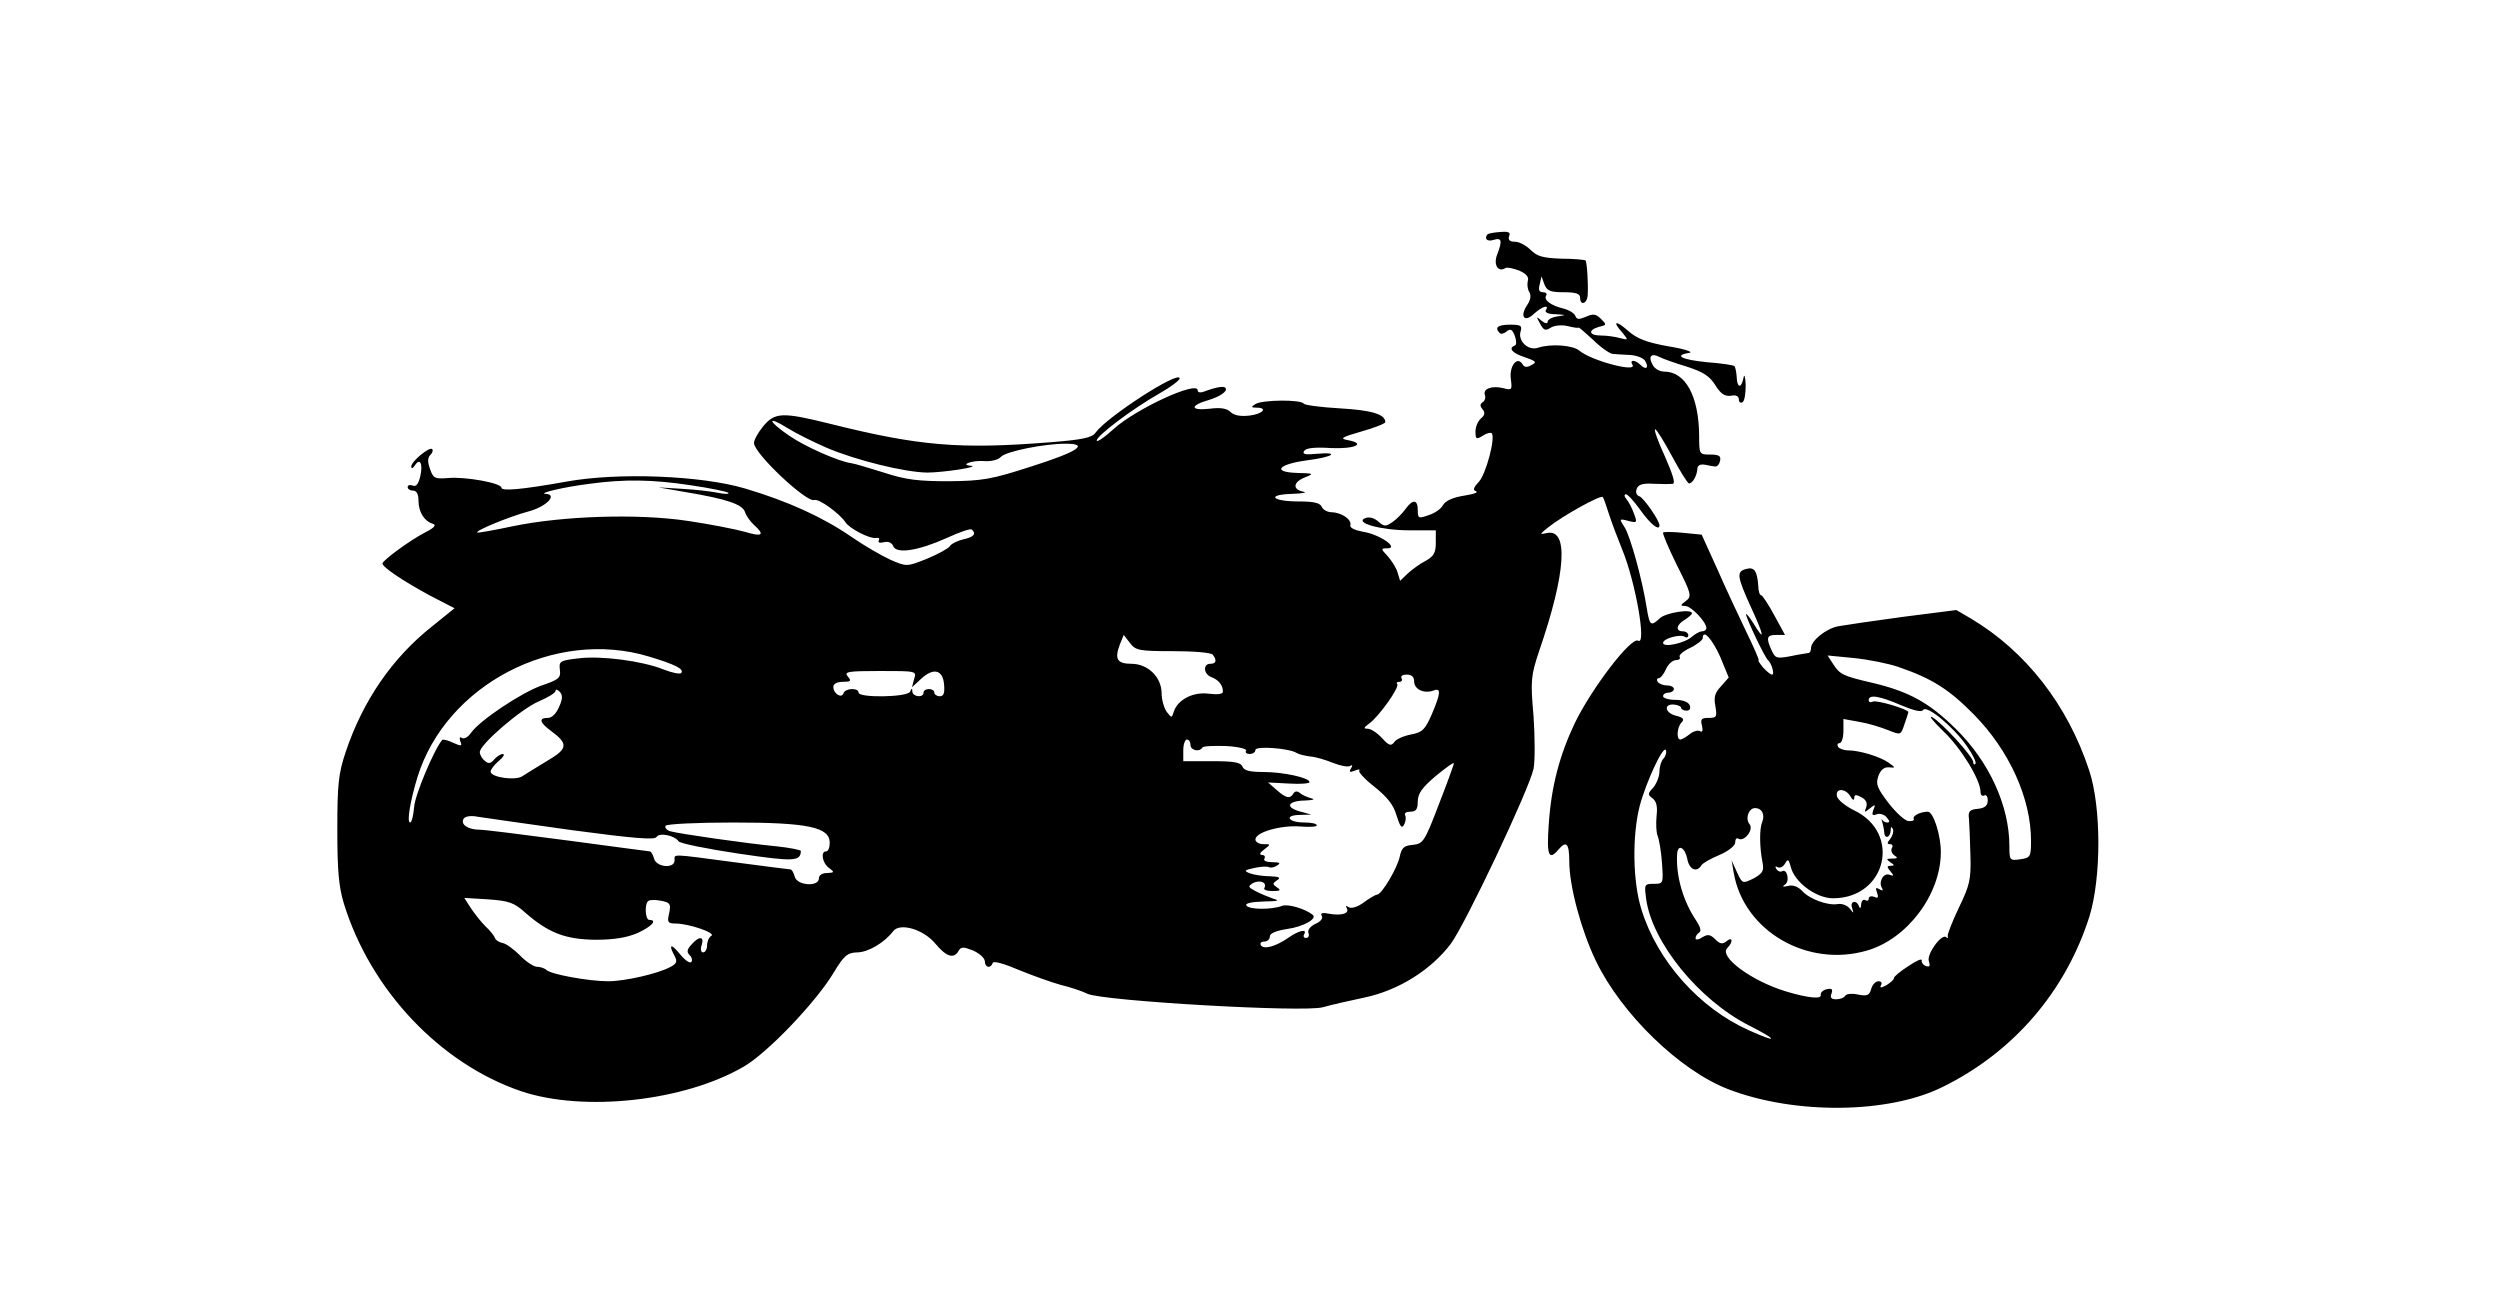 <?xml version="1.0" standalone="no"?>
<!DOCTYPE svg PUBLIC "-//W3C//DTD SVG 20010904//EN"
 "http://www.w3.org/TR/2001/REC-SVG-20010904/DTD/svg10.dtd">
<svg version="1.0" xmlns="http://www.w3.org/2000/svg"
 width="693pt" height="360pt" viewBox="0 0 693 360"
 preserveAspectRatio="xMidYMid meet">
<g transform="translate(0,360) scale(0.1,-0.1)"
fill="#000000" stroke="none">
<path d="M4124 2951 c-11 -12 -2 -22 16 -16 23 7 25 -2 10 -41 -11 -28 3 -50
23 -37 4 3 22 -1 38 -7 20 -9 28 -18 24 -29 -2 -9 -1 -22 4 -30 6 -9 4 -23 -6
-37 -21 -32 -7 -49 19 -24 23 21 44 27 33 10 -4 -6 8 -11 27 -11 30 -2 31 -2
6 -6 -16 -2 -28 -9 -28 -15 0 -6 -7 -5 -17 3 -15 13 -15 12 -4 -8 10 -19 15
-21 30 -11 11 6 30 8 47 4 16 -4 29 -6 30 -4 0 2 18 -14 40 -34 21 -21 46 -38
54 -39 8 -1 30 -2 48 -3 18 -1 37 -8 42 -16 12 -19 3 -27 -12 -12 -15 15 -32
16 -23 1 15 -23 -114 11 -147 39 -18 15 -78 20 -115 8 -27 -9 -56 19 -48 45 5
16 1 19 -29 19 -34 0 -44 -8 -29 -23 3 -4 12 -2 19 4 11 9 16 6 23 -12 5 -14
5 -25 0 -27 -19 -7 -7 -21 27 -32 32 -11 35 -14 19 -22 -12 -7 -20 -7 -25 3
-15 23 -37 -7 -32 -42 4 -30 3 -31 -21 -25 -32 8 -57 -2 -51 -19 3 -7 0 -16
-6 -20 -8 -5 -8 -11 0 -20 7 -9 6 -16 -5 -25 -8 -7 -15 -23 -15 -36 0 -21 2
-23 20 -12 10 7 22 10 25 7 11 -12 -16 -114 -36 -135 -15 -16 -17 -23 -7 -26
7 -3 -8 -8 -34 -12 -31 -5 -51 -14 -58 -26 -5 -10 -23 -23 -40 -28 -28 -10
-30 -9 -30 14 0 30 -14 31 -34 3 -8 -11 -24 -28 -36 -36 -19 -13 -23 -13 -39
1 -11 10 -25 14 -36 10 -33 -13 43 -34 121 -34 l74 0 0 -35 c0 -27 -6 -37 -27
-49 -16 -8 -38 -24 -50 -35 l-22 -21 -7 23 c-3 12 -16 32 -27 45 -20 21 -20
22 -1 22 33 1 -22 39 -68 46 -22 4 -37 11 -35 18 5 15 -23 35 -51 36 -12 0
-25 7 -28 15 -5 11 -22 15 -64 15 -75 0 -91 19 -18 21 29 1 43 4 31 6 -31 6
-29 27 5 40 25 10 24 11 -21 12 -72 2 -55 24 26 35 72 9 94 24 26 18 -31 -3
-40 -1 -34 8 5 8 29 11 74 8 66 -3 100 12 47 22 -23 4 -18 8 38 24 36 10 66
22 66 26 0 22 -39 33 -125 38 -53 3 -98 9 -101 13 -7 12 -115 11 -134 -1 -13
-8 -12 -10 3 -10 33 0 17 -18 -20 -22 -25 -3 -43 1 -52 10 -10 10 -28 13 -58
9 -55 -6 -56 9 0 25 23 7 43 19 45 27 3 13 -19 11 -62 -5 -9 -3 -16 -2 -16 4
0 28 -173 -52 -234 -108 -25 -23 -46 -37 -46 -31 0 13 99 88 175 131 30 17 55
36 55 41 0 24 -201 -106 -233 -150 -9 -14 -36 -20 -127 -27 -252 -20 -364 -10
-612 52 -129 32 -150 31 -182 -7 -14 -17 -26 -38 -26 -47 0 -29 146 -166 167
-158 12 5 70 -37 86 -61 11 -18 69 -48 86 -44 7 1 10 -2 7 -7 -3 -6 2 -8 14
-5 12 3 22 -1 26 -11 9 -22 69 -13 149 23 35 16 66 27 69 23 13 -12 5 -21 -24
-27 -16 -4 -33 -12 -37 -19 -5 -7 -33 -22 -64 -35 -55 -22 -56 -22 -100 -3
-24 11 -73 39 -109 64 -80 55 -177 99 -295 134 -122 36 -352 45 -495 19 -123
-22 -180 -27 -180 -17 0 13 -99 31 -147 27 -38 -3 -42 -1 -51 25 -7 19 -7 31
1 39 6 6 8 13 5 16 -7 8 -58 -34 -58 -48 0 -7 4 -6 10 3 14 22 23 5 15 -30 -5
-21 -11 -30 -21 -26 -8 3 -14 1 -14 -4 0 -6 7 -10 15 -10 10 0 15 -10 15 -28
0 -31 16 -57 40 -64 10 -3 4 -11 -20 -23 -43 -22 -119 -78 -120 -87 0 -10 58
-49 132 -89 l68 -35 -62 -50 c-111 -88 -192 -206 -240 -349 -20 -60 -23 -90
-23 -215 0 -112 4 -158 18 -204 74 -241 268 -445 492 -521 173 -58 451 -28
616 68 65 37 201 179 250 261 29 48 38 55 65 56 30 0 76 27 100 59 19 24 84 5
117 -35 30 -36 51 -43 64 -20 7 12 13 12 41 1 17 -8 32 -21 32 -30 0 -17 16
-21 22 -4 2 6 31 -2 73 -20 39 -16 90 -34 115 -41 25 -6 59 -17 75 -25 46 -20
601 -52 652 -37 21 6 73 18 116 27 94 20 183 76 238 148 40 53 217 427 230
486 4 20 4 86 0 145 -9 101 -7 113 15 180 76 220 83 344 20 328 -19 -4 -18 -3
4 15 41 33 149 93 153 85 3 -4 10 -25 17 -47 7 -22 24 -67 37 -99 36 -87 68
-266 44 -252 -19 12 -129 -132 -176 -229 -42 -89 -65 -175 -72 -281 -6 -85 0
-101 27 -69 22 26 30 17 30 -33 0 -68 33 -191 74 -276 71 -147 232 -303 366
-355 184 -71 444 -69 595 6 197 97 341 265 407 473 33 108 33 303 -1 405 -60
182 -176 330 -327 420 l-41 24 -149 -19 c-82 -11 -162 -23 -179 -26 -34 -7
-75 -40 -75 -61 0 -7 -3 -13 -7 -13 -5 -1 -27 -4 -50 -9 -38 -7 -42 -6 -52 16
-16 35 -14 43 13 43 l24 0 -30 55 c-16 30 -33 55 -36 55 -4 0 -8 11 -8 25 -3
42 -11 54 -33 48 -28 -7 -27 -19 13 -107 37 -80 39 -98 6 -43 -11 17 -20 28
-20 24 0 -10 52 -120 61 -127 10 -9 19 -40 11 -40 -4 0 -15 9 -25 20 -9 11
-15 20 -12 20 2 0 -13 35 -34 78 -20 42 -57 120 -80 173 l-44 97 -51 5 c-28 3
-53 3 -56 1 -2 -3 15 -43 38 -90 41 -81 42 -87 25 -100 -16 -12 -16 -13 -1
-14 16 0 58 -44 58 -61 0 -5 -5 -9 -12 -9 -6 0 -19 -7 -28 -15 -20 -18 -80
-31 -80 -17 0 12 47 25 60 17 6 -4 10 -1 10 4 0 6 -7 11 -15 11 -21 0 -19 18
5 32 11 7 20 15 20 18 0 13 -71 2 -88 -13 -26 -24 -29 -22 -37 26 -12 78 -46
202 -62 226 -15 23 -15 24 11 17 24 -6 25 -5 15 21 -5 15 -15 33 -21 40 -6 7
-6 13 -1 13 5 0 23 -20 41 -45 27 -38 52 -58 52 -41 0 13 -43 75 -55 80 -9 3
-12 12 -8 21 4 12 17 16 47 14 22 -1 46 -1 53 0 8 1 -1 28 -22 76 -19 41 -31
75 -27 75 4 0 25 -34 47 -75 22 -41 43 -75 47 -75 10 0 22 22 23 40 0 9 7 14
20 12 11 -2 24 -5 29 -5 6 -1 12 6 14 16 3 13 -3 17 -27 17 -31 0 -31 1 -31
53 -1 109 -38 177 -97 177 -12 0 -27 8 -32 19 -13 23 -4 33 18 22 9 -5 43 -17
76 -27 46 -15 64 -26 80 -52 15 -24 26 -31 43 -29 14 3 22 -1 22 -10 0 -8 5
-11 10 -8 6 3 9 25 9 48 -1 23 -4 32 -6 20 -6 -31 -18 -29 -19 3 -1 14 -4 27
-6 29 -2 3 -37 8 -76 11 -71 7 -94 19 -49 26 12 2 -14 11 -58 18 -61 11 -87
21 -112 43 -35 31 -45 27 -15 -6 16 -20 16 -20 -8 -14 -14 4 -37 7 -52 7 -34
0 -37 15 -6 24 22 5 22 6 6 22 -14 14 -22 15 -42 6 -19 -8 -25 -8 -29 2 -3 8
-18 17 -34 21 -34 8 -55 24 -47 36 3 5 -1 9 -9 9 -11 0 -13 7 -9 22 l5 22 8
-22 c7 -18 16 -22 54 -22 33 0 45 -4 45 -15 0 -24 20 -17 21 8 2 29 -2 91 -6
95 -2 2 -32 5 -67 5 -51 2 -67 6 -86 25 -12 12 -31 22 -43 22 -14 0 -19 5 -16
15 5 11 -1 14 -24 12 -17 -1 -32 -4 -35 -6z m-1833 -592 c82 -35 216 -68 279
-69 43 0 150 16 121 19 -31 2 2 15 35 13 20 -2 41 3 49 12 15 15 119 36 179
36 67 0 34 -22 -95 -63 -111 -36 -135 -40 -229 -41 -85 0 -119 4 -180 24 -41
13 -82 25 -90 26 -33 4 -127 45 -172 76 -59 40 -64 58 -6 22 22 -14 72 -39
109 -55z m-377 -104 c55 -8 102 -18 105 -21 3 -4 -10 -4 -29 0 -19 4 -64 9
-100 11 l-65 4 75 -13 c114 -19 158 -34 165 -55 3 -10 14 -26 25 -36 31 -28
24 -34 -26 -19 -25 7 -96 21 -157 30 -139 21 -348 14 -487 -15 -52 -11 -96
-19 -97 -17 -6 5 89 44 141 58 50 13 83 47 49 49 -25 1 49 19 122 28 95 13
173 12 279 -4z m1338 -460 c57 0 106 -4 110 -10 12 -16 9 -25 -7 -25 -21 0
-19 -29 3 -37 19 -7 32 -22 32 -40 0 -7 -13 -9 -39 -6 -43 6 -86 -16 -97 -49
-6 -19 -6 -19 -20 -1 -7 10 -14 33 -14 51 0 45 -38 82 -84 82 -39 0 -47 13
-32 53 l11 27 17 -22 c16 -21 24 -23 120 -23z m1517 -17 l23 -56 -21 -24 c-17
-18 -21 -30 -16 -55 5 -30 4 -33 -19 -33 -20 0 -23 -4 -18 -22 3 -13 1 -19 -5
-15 -6 4 -19 0 -29 -8 -10 -8 -22 -15 -26 -15 -12 0 -9 35 3 47 9 9 5 14 -15
19 -30 7 -36 33 -6 31 11 -1 20 -5 20 -9 0 -4 7 -8 15 -8 9 0 12 6 9 15 -4 9
-19 15 -40 15 -19 0 -34 5 -34 10 0 6 7 10 15 10 8 0 15 5 15 10 0 6 -9 10
-19 10 -11 0 -23 5 -26 10 -3 6 -2 10 3 10 5 0 14 11 20 25 6 14 19 25 27 25
9 0 14 4 11 9 -3 5 10 16 29 25 19 9 35 22 35 27 0 27 27 -3 49 -53z m-2970 2
c73 -22 99 -35 89 -46 -4 -3 -25 1 -48 10 -59 24 -175 39 -237 31 -51 -6 -54
-8 -51 -32 3 -22 -3 -27 -50 -43 -57 -20 -172 -97 -196 -131 -8 -12 -19 -18
-25 -15 -7 5 -8 1 -5 -9 6 -14 3 -14 -20 -4 -14 7 -28 10 -30 8 -22 -25 -76
-153 -78 -186 -2 -24 -7 -43 -11 -43 -10 0 0 59 20 125 79 257 381 414 642
335z m3464 -29 c93 -32 140 -62 209 -132 98 -100 158 -232 158 -350 0 -44 -2
-47 -30 -51 -29 -4 -30 -3 -30 37 0 111 -56 234 -149 325 -73 72 -129 103
-230 127 -82 19 -91 23 -110 53 l-15 23 72 -7 c40 -4 96 -15 125 -25z m-2729
-33 l-6 -23 25 23 c34 32 61 26 64 -16 2 -23 -1 -32 -12 -32 -8 0 -15 5 -15
10 0 6 -7 10 -15 10 -8 0 -15 -4 -15 -10 0 -15 -30 -12 -31 3 0 10 -2 10 -6 0
-6 -16 -143 -18 -143 -3 0 14 -37 13 -42 -2 -5 -15 -28 -1 -28 18 0 8 10 14
26 14 22 0 25 2 14 15 -11 13 0 15 89 15 102 0 102 0 95 -22z m1386 -7 c0 -22
28 -35 54 -25 21 8 20 -7 -5 -66 -19 -43 -26 -50 -58 -56 -20 -4 -41 -13 -46
-21 -9 -12 -15 -10 -34 11 -14 15 -31 26 -40 26 -12 0 -11 3 4 14 27 19 86
102 78 110 -3 3 -1 6 6 6 7 0 9 5 6 10 -3 6 3 10 14 10 14 0 21 -6 21 -19z
m-2370 -70 c-8 -19 -20 -31 -31 -31 -26 0 -24 -12 7 -35 50 -37 49 -50 -9 -84
-28 -17 -59 -36 -68 -42 -18 -14 -89 -4 -89 12 0 6 10 19 23 30 12 10 17 18
11 19 -6 0 -17 -7 -24 -15 -10 -12 -16 -13 -26 -4 -8 6 -14 17 -14 24 0 22
116 121 164 141 25 11 46 23 46 29 0 5 5 4 11 -2 9 -9 9 -20 -1 -42z m3720 4
c36 -15 57 -20 61 -13 10 15 85 -48 121 -100 17 -24 27 -46 24 -49 -3 -4 -6
-2 -6 4 0 15 -88 111 -114 125 -11 6 2 -11 30 -38 50 -47 104 -136 104 -169 0
-9 5 -13 10 -10 6 3 10 -3 10 -14 0 -14 -8 -21 -27 -23 -23 -2 -28 -7 -25 -28
1 -14 3 -59 4 -101 2 -67 -2 -83 -32 -145 -18 -38 -32 -73 -31 -79 2 -5 0 -7
-4 -3 -12 12 -56 -48 -48 -67 4 -13 2 -16 -8 -13 -8 3 -13 10 -12 16 1 6 -15
-1 -37 -16 -22 -14 -40 -29 -40 -33 0 -5 -10 -13 -21 -20 -15 -8 -19 -8 -15 0
4 6 1 11 -7 11 -8 0 -17 -10 -20 -21 -5 -18 -11 -21 -36 -16 -17 4 -33 2 -36
-3 -3 -6 -15 -10 -25 -10 -14 0 -18 5 -13 16 4 12 1 15 -13 12 -10 -2 -18 -9
-17 -16 3 -12 -34 -9 -97 10 -95 29 -186 96 -162 120 17 17 15 33 -2 19 -11
-9 -18 -8 -31 5 -14 14 -21 15 -36 6 -10 -7 -19 -8 -19 -3 0 6 5 13 10 16 7 4
3 16 -8 33 -36 53 -57 124 -53 185 2 28 21 19 28 -13 5 -30 26 -40 39 -19 3 6
26 19 50 29 26 11 44 26 44 35 0 9 4 14 9 10 16 -9 43 25 31 40 -13 15 -3 45
15 45 19 0 28 -18 20 -38 -8 -18 -8 -70 1 -114 4 -22 0 -29 -25 -43 -31 -15
-31 -15 -46 17 l-15 33 6 -35 c28 -161 204 -263 369 -215 112 32 205 156 205
273 0 48 -21 112 -36 112 -21 0 -44 -12 -39 -20 2 -4 -4 -7 -14 -6 -10 0 -35
23 -56 50 -32 42 -36 53 -28 75 6 17 16 25 29 24 19 -2 19 -1 -1 13 -22 16
-80 34 -112 34 -12 0 -25 5 -28 10 -3 6 -1 10 4 10 6 0 11 15 11 34 l0 33 44
-8 c25 -4 60 -15 80 -23 35 -14 35 -14 45 16 6 17 11 32 11 34 0 8 -90 35 -99
29 -6 -3 -11 -1 -11 4 0 17 30 12 90 -14z m-1970 -110 c0 -15 25 -21 33 -7 3
4 33 5 66 4 34 -2 59 -8 55 -13 -3 -5 2 -9 10 -9 9 0 16 5 16 11 0 12 93 5
114 -8 6 -4 23 -8 38 -10 16 -1 44 -10 64 -18 20 -8 41 -12 47 -8 6 4 7 1 2
-7 -6 -10 -4 -12 11 -6 10 4 15 4 12 0 -4 -3 15 -24 42 -45 35 -28 53 -50 61
-79 10 -32 15 -38 21 -26 5 9 6 21 3 26 -3 6 3 10 14 10 16 0 21 6 21 28 0 22
12 39 50 71 28 23 50 39 50 35 0 -4 -19 -56 -42 -115 -39 -102 -43 -108 -72
-111 -25 -2 -31 -9 -36 -33 -7 -32 -50 -105 -63 -105 -4 0 -21 -10 -36 -21
-17 -13 -34 -18 -42 -14 -7 5 -10 4 -6 -2 9 -15 -14 -22 -48 -16 -19 4 -26 2
-21 -6 4 -6 -3 -16 -18 -22 -14 -7 -22 -17 -19 -25 3 -8 0 -14 -7 -14 -6 0 -8
5 -5 10 10 16 -15 11 -43 -9 -36 -25 -69 -34 -77 -21 -3 5 1 10 9 10 9 0 16 6
16 14 0 9 17 16 49 21 43 6 83 28 70 39 -21 17 -69 31 -85 25 -28 -11 -92 -11
-99 1 -4 6 14 10 47 11 41 1 47 2 27 8 -14 5 -36 14 -49 21 -21 11 -21 13 -7
22 19 10 40 2 32 -13 -4 -5 6 -9 22 -9 22 0 25 2 13 10 -13 9 -13 11 0 20 11
7 7 10 -20 11 -19 0 -44 4 -55 8 -18 7 -16 9 12 15 18 4 36 5 41 2 4 -2 14 -1
22 5 11 6 8 9 -13 9 -16 0 -26 4 -22 10 3 6 0 10 -7 10 -8 1 -6 6 6 15 19 15
19 15 -2 15 -12 0 -22 6 -22 13 0 20 70 40 124 36 25 -2 46 -1 46 3 0 5 -15 8
-34 8 -45 0 -58 20 -14 21 l33 1 -33 9 c-41 12 -32 29 16 30 22 1 29 3 17 6
-11 3 -25 9 -32 15 -7 6 -14 5 -18 -2 -9 -15 -20 -13 -46 10 l-24 21 58 -3
c31 -2 57 0 57 4 0 12 -72 28 -128 28 -37 0 -54 4 -58 15 -5 12 -24 15 -85 15
l-79 0 0 30 c0 17 5 30 10 30 6 0 10 -7 10 -15z m1311 -38 c-6 -6 -11 -22 -11
-36 0 -13 -8 -33 -17 -44 -16 -17 -16 -20 -2 -30 11 -9 14 -23 11 -49 -2 -21
-1 -46 3 -55 4 -10 10 -44 12 -75 4 -57 4 -58 -23 -58 -26 0 -26 -2 -21 -41
16 -121 146 -281 286 -352 81 -41 81 -50 -1 -13 -137 61 -254 192 -298 335
-24 77 -26 202 -5 286 18 68 67 173 73 155 2 -6 -1 -17 -7 -23z m518 -104 c6
-11 11 -13 11 -5 0 10 5 10 20 2 13 -7 17 -16 13 -28 -6 -15 -5 -15 10 -3 15
12 17 12 10 -4 -5 -14 -3 -17 10 -12 8 3 21 -1 27 -9 8 -9 9 -14 2 -14 -6 0
-12 3 -15 8 -2 4 -2 0 1 -8 2 -8 5 -21 5 -27 1 -20 17 -15 18 5 0 11 2 12 6 4
3 -7 -1 -19 -7 -27 -9 -11 -10 -15 -1 -15 7 0 9 -5 5 -11 -3 -6 0 -15 7 -20
11 -7 9 -9 -6 -9 -17 0 -17 -2 -5 -10 12 -8 12 -10 1 -10 -11 0 -11 -3 -1 -15
11 -13 10 -14 -2 -10 -17 7 -32 -20 -21 -37 4 -7 1 -8 -7 -3 -10 6 -12 4 -7
-9 5 -14 3 -17 -8 -12 -8 3 -15 1 -15 -5 0 -6 -4 -7 -10 -4 -5 3 -10 -2 -11
-12 0 -10 -3 -13 -6 -5 -7 19 -26 14 -19 -5 5 -16 5 -16 -6 -2 -7 9 -22 15
-33 13 -29 -5 -80 14 -100 37 -12 12 -26 17 -39 13 -14 -3 -17 -2 -8 4 14 9 6
45 -8 37 -5 -3 -12 0 -16 6 -4 7 -3 9 4 5 6 -3 15 1 20 10 8 14 10 13 16 -9
10 -42 70 -87 117 -87 148 0 191 181 58 244 -24 12 -45 29 -47 39 -5 23 24 22
37 0z m-3545 -94 c172 -23 231 -28 236 -19 8 13 50 4 61 -12 4 -6 78 -21 165
-34 155 -23 173 -22 174 7 0 3 -30 9 -67 13 -85 8 -272 35 -296 42 -9 3 -15
10 -12 15 4 5 87 9 188 9 207 0 267 -13 267 -56 0 -13 -4 -24 -10 -24 -16 0
-11 -32 8 -46 16 -12 15 -13 -5 -14 -14 0 -23 -6 -23 -15 0 -24 -61 -20 -67 5
-3 11 -8 20 -12 20 -3 0 -73 9 -156 20 -180 24 -165 23 -165 5 0 -24 -51 -19
-57 5 -3 11 -8 20 -12 20 -3 0 -105 14 -226 30 -121 16 -231 30 -245 30 -33 0
-54 15 -45 30 4 7 19 10 39 6 17 -3 134 -19 260 -37z m-129 -228 c65 -57 112
-75 195 -76 53 0 88 6 118 19 39 18 55 36 32 36 -12 0 -14 47 -2 53 4 3 20 3
35 0 25 -5 27 -9 22 -34 -6 -25 -4 -29 17 -29 37 0 113 -26 100 -34 -7 -4 -12
-16 -12 -27 0 -10 -5 -19 -11 -19 -6 0 -8 9 -4 20 8 25 -7 26 -28 2 -13 -14
-14 -21 -5 -30 6 -6 8 -15 4 -19 -4 -4 -18 6 -31 22 -25 31 -33 28 -15 -5 8
-15 6 -21 -11 -30 -34 -19 -127 -40 -173 -40 -54 0 -158 19 -171 31 -5 5 -17
9 -26 9 -9 0 -31 14 -48 32 -17 17 -39 33 -48 34 -10 2 -19 8 -21 14 -2 6 -14
21 -27 33 -12 12 -30 35 -40 50 l-18 28 66 -4 c57 -4 72 -9 102 -36z"/>
</g>
</svg>
